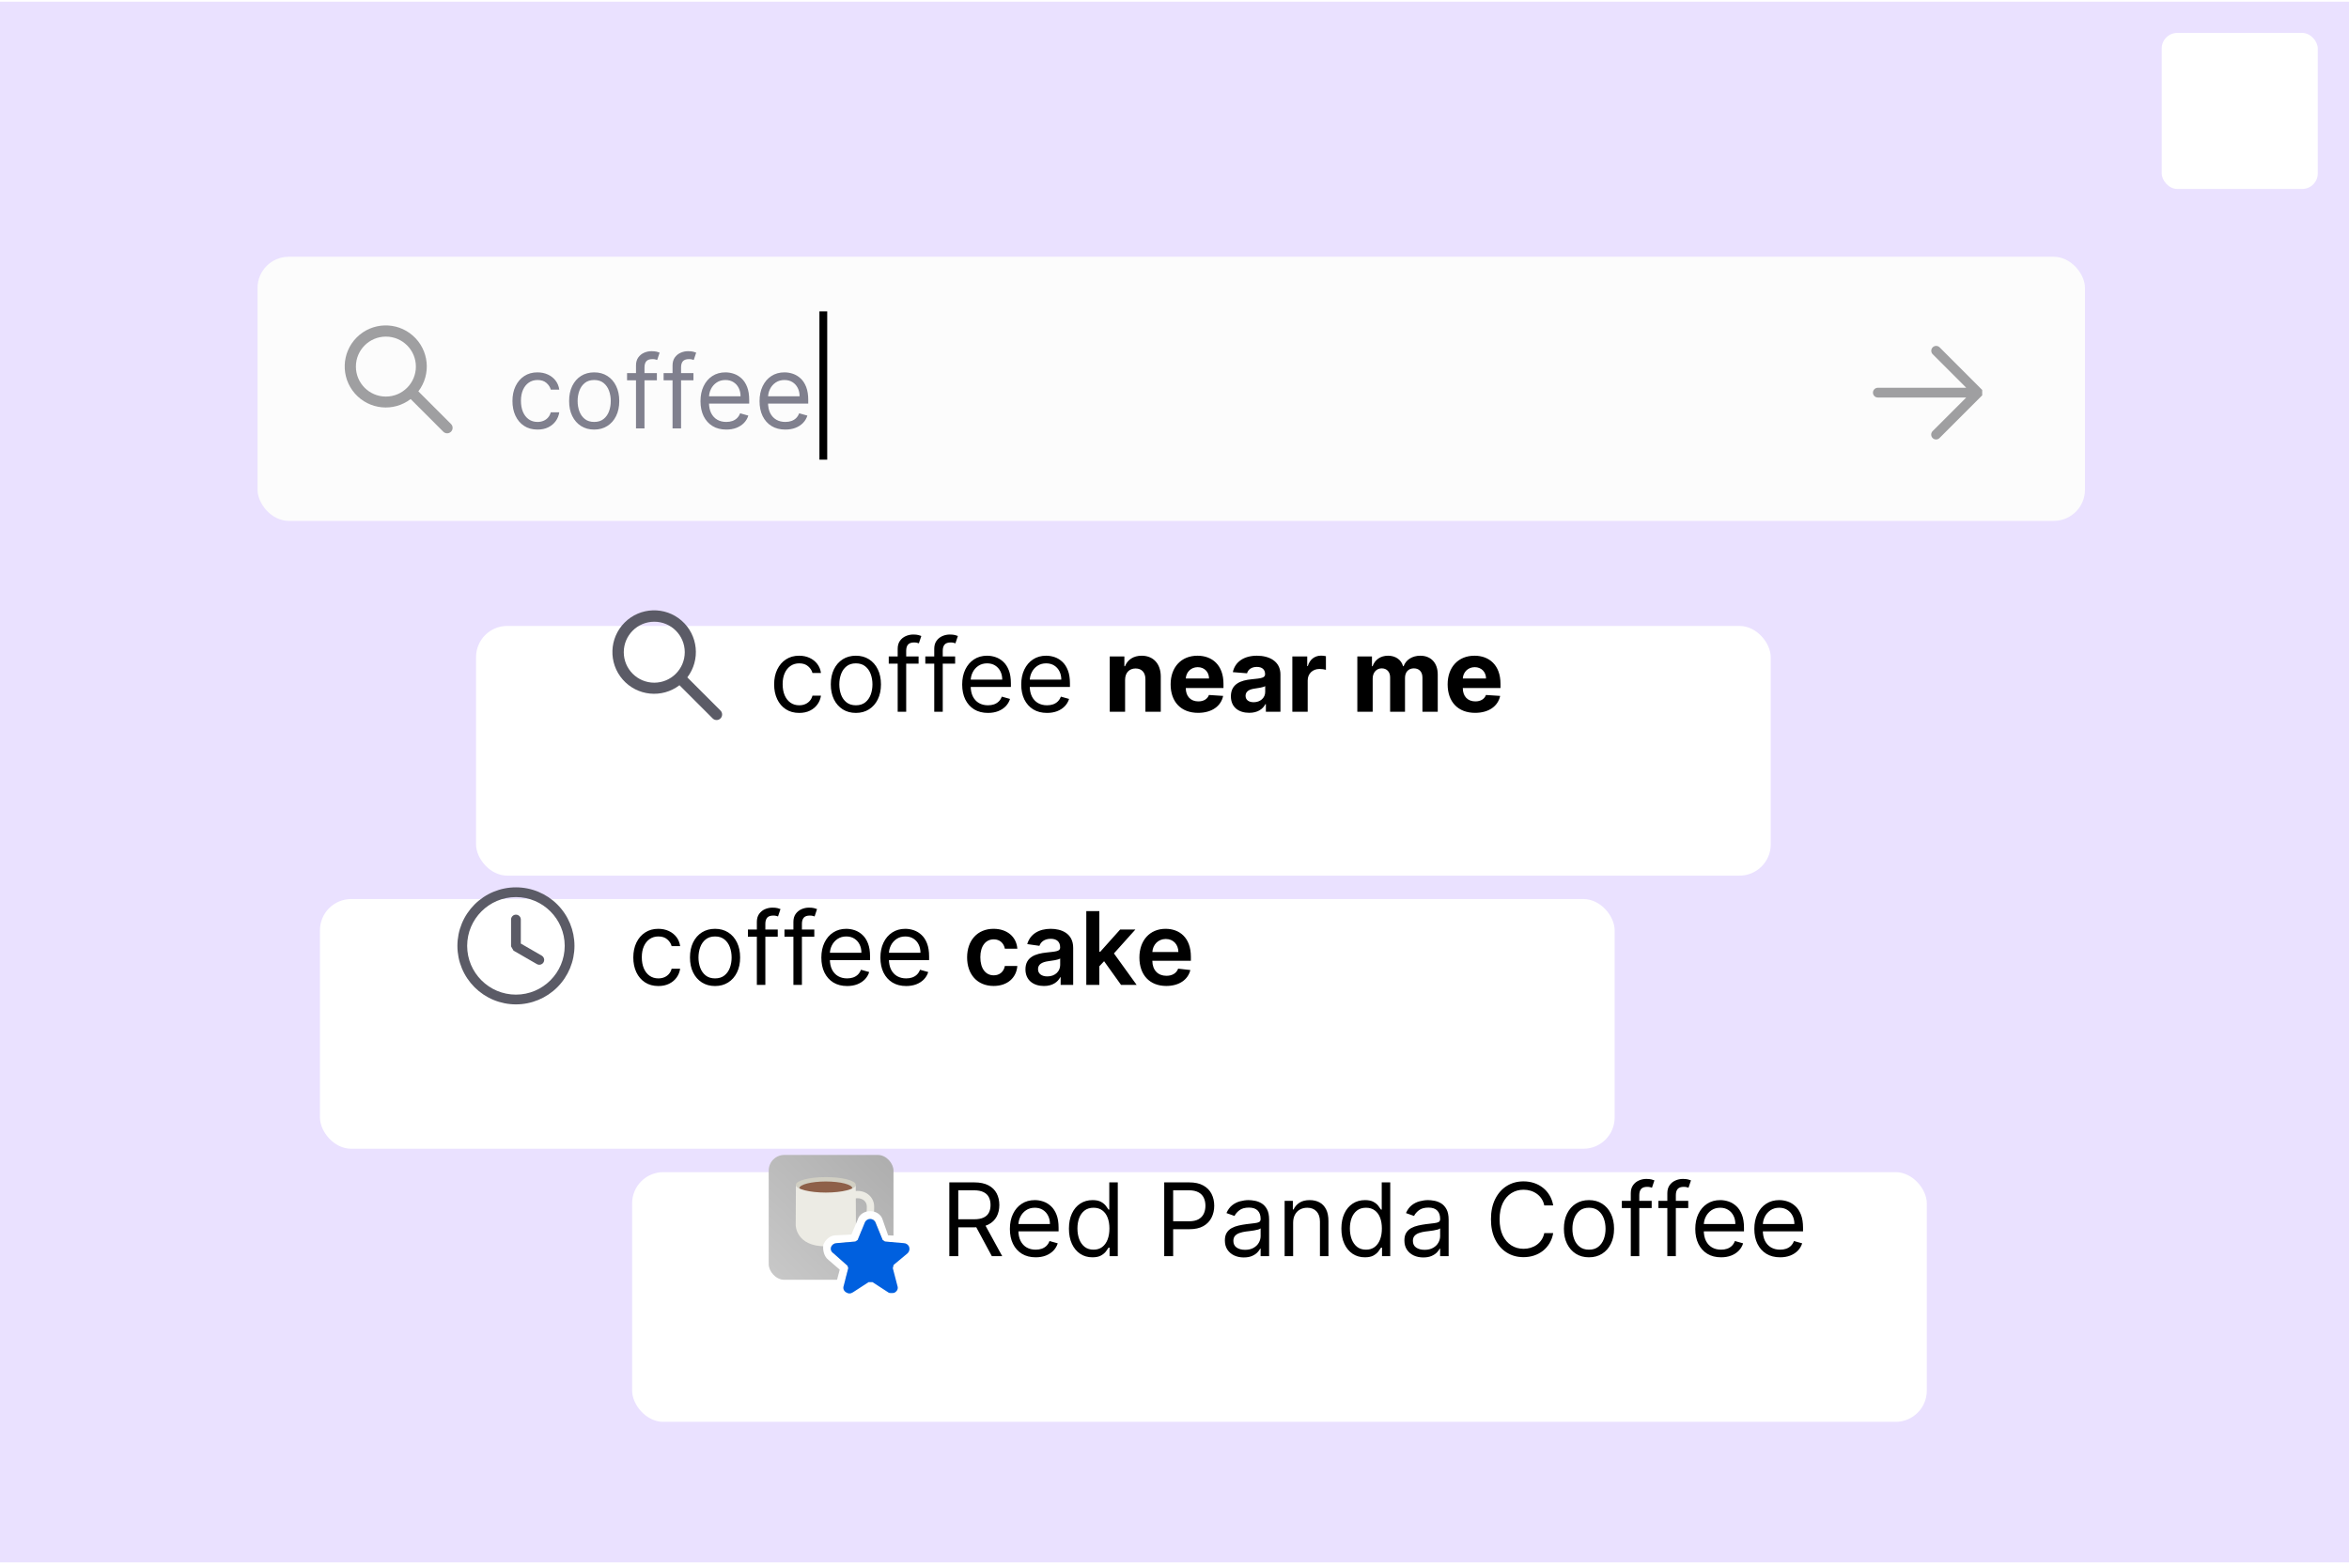 <svg width="301" height="201" viewBox="0 0 301 201" fill="none" xmlns="http://www.w3.org/2000/svg">
    <style>
        .light-bg {
            @media (prefers-color-scheme: dark) {
                fill: #42414D;
            }
        }
    
        .background {
            @media (prefers-color-scheme: dark) {
                fill: #726795;
            }
        }

        .mag {
            @media (prefers-color-scheme: dark) {
                fill: #FBFBFE;
            }
        }
    
        .dark-text {
            @media (prefers-color-scheme: dark) {
                fill: #FBFBFE;
            }
        }
    
        .dark-bg {
            @media (prefers-color-scheme: dark) {
                fill: #1C1B22;
            }
        }
    
        .light-text {
            @media (prefers-color-scheme: dark) {
                fill: #CFCFD8;
            }
        }

        .arrow {
            @media (prefers-color-scheme: dark) {
                fill: #CFCFD8;
                fill-opacity: 1;
            }
        }

        .dark-mag {
            @media (prefers-color-scheme: dark) {
                fill: #8F8F9D;
                fill-opacity: 1;
            }
        }
    
        .dark-line {
            @media (prefers-color-scheme: dark) {
                stroke: #FBFBFE;
            }
        }

        .star {
            @media (prefers-color-scheme: dark) {
                fill: #00DDFF;
            }
        }

        .star-outline {
            @media (prefers-color-scheme: dark) {
                fill: #42414D;
            }
        }
    
    </style>
    <g clip-path="url(#clip0_2470_8320)">
        <rect class="background" width="301" height="200" transform="translate(0 0.217)" fill="#EAE1FF" />
        <g filter="url(#filter0_d_2470_8320)">
            <g clip-path="url(#clip1_2470_8320)">
                <rect class="dark-bg" x="33" y="30.904" width="234.169" height="33.85" rx="4" fill="#FCFCFC" />
                <path class="dark-mag" fill-rule="evenodd" clip-rule="evenodd"
                    d="M53.609 48.154L57.801 52.346C58.066 52.62 58.062 53.056 57.792 53.326C57.523 53.595 57.087 53.599 56.813 53.334L52.621 49.142C50.421 50.823 47.294 50.509 45.471 48.426C43.648 46.342 43.752 43.201 45.71 41.244C47.668 39.286 50.809 39.181 52.892 41.004C54.976 42.828 55.29 45.954 53.609 48.154ZM45.605 44.981C45.605 47.103 47.326 48.823 49.448 48.823C51.569 48.821 53.288 47.102 53.291 44.981C53.291 42.858 51.57 41.138 49.448 41.138C47.326 41.138 45.605 42.858 45.605 44.981Z"
                    fill="#15141A" fill-opacity="0.4" />
                <path class="light-text"
                    d="M68.878 53.052C68.213 53.052 67.641 52.895 67.16 52.581C66.68 52.267 66.311 51.835 66.053 51.284C65.794 50.733 65.665 50.103 65.665 49.395C65.665 48.675 65.797 48.04 66.062 47.489C66.329 46.935 66.702 46.502 67.179 46.192C67.659 45.878 68.219 45.721 68.859 45.721C69.358 45.721 69.807 45.813 70.207 45.998C70.608 46.182 70.935 46.441 71.191 46.773C71.446 47.106 71.605 47.493 71.666 47.937H70.577C70.494 47.614 70.309 47.327 70.023 47.078C69.74 46.826 69.358 46.7 68.878 46.7C68.453 46.7 68.081 46.81 67.761 47.032C67.444 47.25 67.196 47.56 67.017 47.96C66.842 48.357 66.754 48.823 66.754 49.359C66.754 49.906 66.84 50.383 67.013 50.79C67.188 51.196 67.434 51.511 67.751 51.736C68.072 51.961 68.447 52.073 68.878 52.073C69.161 52.073 69.418 52.024 69.649 51.925C69.88 51.827 70.075 51.685 70.235 51.501C70.395 51.316 70.509 51.094 70.577 50.836H71.666C71.605 51.254 71.452 51.631 71.209 51.967C70.969 52.299 70.651 52.564 70.254 52.761C69.86 52.955 69.401 53.052 68.878 53.052ZM76.14 53.052C75.499 53.052 74.938 52.899 74.454 52.595C73.974 52.29 73.599 51.864 73.328 51.316C73.06 50.768 72.927 50.128 72.927 49.395C72.927 48.657 73.06 48.012 73.328 47.461C73.599 46.91 73.974 46.483 74.454 46.178C74.938 45.873 75.499 45.721 76.14 45.721C76.78 45.721 77.34 45.873 77.82 46.178C78.303 46.483 78.679 46.91 78.946 47.461C79.217 48.012 79.353 48.657 79.353 49.395C79.353 50.128 79.217 50.768 78.946 51.316C78.679 51.864 78.303 52.29 77.82 52.595C77.34 52.899 76.78 53.052 76.14 53.052ZM76.14 52.073C76.626 52.073 77.026 51.948 77.34 51.699C77.654 51.45 77.886 51.122 78.037 50.716C78.188 50.31 78.263 49.87 78.263 49.395C78.263 48.922 78.188 48.48 78.037 48.071C77.886 47.661 77.654 47.33 77.34 47.078C77.026 46.826 76.626 46.7 76.14 46.7C75.653 46.7 75.253 46.826 74.939 47.078C74.625 47.33 74.393 47.661 74.242 48.071C74.091 48.48 74.016 48.922 74.016 49.395C74.016 49.87 74.091 50.31 74.242 50.716C74.393 51.122 74.625 51.45 74.939 51.699C75.253 51.948 75.653 52.073 76.14 52.073ZM84.173 45.813V46.736H80.351V45.813H84.173ZM81.496 52.904V44.834C81.496 44.428 81.591 44.09 81.782 43.819C81.973 43.548 82.221 43.345 82.525 43.209C82.83 43.074 83.152 43.006 83.49 43.006C83.758 43.006 83.976 43.028 84.146 43.071C84.315 43.114 84.441 43.154 84.524 43.191L84.21 44.133C84.155 44.114 84.078 44.091 83.98 44.063C83.884 44.036 83.758 44.022 83.601 44.022C83.241 44.022 82.981 44.113 82.821 44.294C82.664 44.476 82.585 44.742 82.585 45.093V52.904H81.496ZM88.858 45.813V46.736H85.035V45.813H88.858ZM86.18 52.904V44.834C86.18 44.428 86.276 44.09 86.467 43.819C86.657 43.548 86.905 43.345 87.21 43.209C87.515 43.074 87.836 43.006 88.175 43.006C88.442 43.006 88.661 43.028 88.83 43.071C88.999 43.114 89.126 43.154 89.209 43.191L88.895 44.133C88.84 44.114 88.763 44.091 88.664 44.063C88.569 44.036 88.442 44.022 88.285 44.022C87.925 44.022 87.665 44.113 87.505 44.294C87.348 44.476 87.27 44.742 87.27 45.093V52.904H86.18ZM93.066 53.052C92.383 53.052 91.793 52.901 91.298 52.599C90.805 52.295 90.425 51.87 90.157 51.325C89.893 50.777 89.76 50.14 89.76 49.414C89.76 48.688 89.893 48.047 90.157 47.493C90.425 46.937 90.798 46.502 91.275 46.192C91.755 45.878 92.315 45.721 92.955 45.721C93.324 45.721 93.689 45.782 94.049 45.906C94.409 46.029 94.737 46.229 95.032 46.506C95.328 46.779 95.563 47.143 95.739 47.595C95.914 48.047 96.002 48.605 96.002 49.266V49.728H90.536V48.786H94.894C94.894 48.386 94.814 48.029 94.654 47.715C94.497 47.401 94.272 47.154 93.98 46.972C93.691 46.79 93.349 46.7 92.955 46.7C92.521 46.7 92.146 46.807 91.829 47.023C91.515 47.235 91.273 47.512 91.104 47.854C90.935 48.195 90.85 48.562 90.85 48.952V49.58C90.85 50.116 90.942 50.57 91.127 50.942C91.315 51.311 91.575 51.593 91.907 51.787C92.24 51.978 92.626 52.073 93.066 52.073C93.352 52.073 93.611 52.033 93.841 51.953C94.075 51.87 94.277 51.747 94.446 51.584C94.615 51.417 94.746 51.211 94.839 50.965L95.891 51.261C95.78 51.618 95.594 51.931 95.333 52.202C95.071 52.47 94.748 52.679 94.363 52.83C93.978 52.978 93.546 53.052 93.066 53.052ZM100.632 53.052C99.949 53.052 99.36 52.901 98.864 52.599C98.372 52.295 97.992 51.87 97.724 51.325C97.459 50.777 97.327 50.14 97.327 49.414C97.327 48.688 97.459 48.047 97.724 47.493C97.992 46.937 98.364 46.502 98.841 46.192C99.321 45.878 99.881 45.721 100.521 45.721C100.891 45.721 101.256 45.782 101.616 45.906C101.976 46.029 102.303 46.229 102.599 46.506C102.894 46.779 103.13 47.143 103.305 47.595C103.481 48.047 103.568 48.605 103.568 49.266V49.728H98.103V48.786H102.46C102.46 48.386 102.38 48.029 102.22 47.715C102.063 47.401 101.839 47.154 101.546 46.972C101.257 46.79 100.915 46.7 100.521 46.7C100.088 46.7 99.712 46.807 99.395 47.023C99.081 47.235 98.84 47.512 98.67 47.854C98.501 48.195 98.416 48.562 98.416 48.952V49.58C98.416 50.116 98.509 50.57 98.693 50.942C98.881 51.311 99.141 51.593 99.474 51.787C99.806 51.978 100.192 52.073 100.632 52.073C100.919 52.073 101.177 52.033 101.408 51.953C101.642 51.87 101.843 51.747 102.013 51.584C102.182 51.417 102.313 51.211 102.405 50.965L103.458 51.261C103.347 51.618 103.161 51.931 102.899 52.202C102.637 52.47 102.314 52.679 101.93 52.83C101.545 52.978 101.112 53.052 100.632 53.052Z"
                    fill="#80808E" />
                <line class="dark-line" x1="105.5" y1="37.904" x2="105.5" y2="56.904" stroke="black" />
                <path
                    class="arrow"
                    d="M240.625 47.694H251.952L247.644 43.386C247.532 43.267 247.47 43.11 247.472 42.947C247.474 42.783 247.54 42.627 247.655 42.512C247.771 42.397 247.927 42.331 248.09 42.329C248.253 42.327 248.411 42.388 248.529 42.501L254 47.975V48.664L248.528 54.137C248.47 54.195 248.401 54.241 248.325 54.273C248.25 54.304 248.168 54.321 248.086 54.321C248.004 54.321 247.922 54.304 247.847 54.273C247.771 54.241 247.702 54.195 247.644 54.137C247.527 54.019 247.462 53.86 247.462 53.694C247.462 53.528 247.527 53.369 247.644 53.252L251.952 48.944H240.625C240.459 48.944 240.3 48.878 240.183 48.761C240.066 48.643 240 48.484 240 48.319C240 48.153 240.066 47.994 240.183 47.877C240.3 47.76 240.459 47.694 240.625 47.694Z"
                    fill="#15141A" fill-opacity="0.4" />
            </g>
        </g>
        <g filter="url(#filter1_d_2470_8320)">
            <rect class="light-bg" x="61" y="70.217" width="165.9" height="32" rx="4" fill="white" />
        </g>
        <path class="mag" fill-rule="evenodd" clip-rule="evenodd"
            d="M88.072 86.81L92.334 91.073C92.603 91.351 92.599 91.794 92.325 92.069C92.051 92.343 91.608 92.346 91.329 92.077L87.067 87.815C84.829 89.523 81.65 89.205 79.796 87.086C77.942 84.967 78.049 81.774 80.04 79.783C82.03 77.792 85.224 77.686 87.343 79.54C89.462 81.394 89.78 84.573 88.072 86.81ZM79.93 83.583C79.93 85.741 81.68 87.49 83.838 87.49C85.995 87.488 87.743 85.74 87.745 83.583C87.745 81.425 85.996 79.676 83.838 79.676C81.68 79.676 79.93 81.425 79.93 83.583Z"
            fill="#5B5B66" />
        <path class="dark-text"
            d="M102.411 91.364C101.746 91.364 101.174 91.207 100.694 90.893C100.214 90.579 99.844 90.147 99.586 89.596C99.327 89.045 99.198 88.416 99.198 87.708C99.198 86.988 99.33 86.352 99.595 85.801C99.863 85.247 100.235 84.815 100.712 84.504C101.192 84.19 101.752 84.033 102.393 84.033C102.891 84.033 103.341 84.126 103.741 84.31C104.141 84.495 104.469 84.754 104.724 85.086C104.979 85.418 105.138 85.806 105.199 86.249H104.11C104.027 85.926 103.842 85.64 103.556 85.391C103.273 85.138 102.891 85.012 102.411 85.012C101.986 85.012 101.614 85.123 101.294 85.344C100.977 85.563 100.729 85.872 100.551 86.272C100.375 86.669 100.288 87.136 100.288 87.671C100.288 88.219 100.374 88.696 100.546 89.102C100.721 89.508 100.968 89.824 101.285 90.049C101.605 90.273 101.98 90.386 102.411 90.386C102.694 90.386 102.951 90.336 103.182 90.238C103.413 90.139 103.608 89.998 103.768 89.813C103.928 89.629 104.042 89.407 104.11 89.148H105.199C105.138 89.567 104.986 89.944 104.742 90.279C104.502 90.612 104.184 90.876 103.787 91.073C103.393 91.267 102.934 91.364 102.411 91.364ZM109.673 91.364C109.033 91.364 108.471 91.212 107.988 90.907C107.508 90.603 107.132 90.176 106.861 89.629C106.594 89.081 106.46 88.441 106.46 87.708C106.46 86.969 106.594 86.325 106.861 85.774C107.132 85.223 107.508 84.795 107.988 84.49C108.471 84.186 109.033 84.033 109.673 84.033C110.313 84.033 110.873 84.186 111.353 84.49C111.836 84.795 112.212 85.223 112.48 85.774C112.75 86.325 112.886 86.969 112.886 87.708C112.886 88.441 112.75 89.081 112.48 89.629C112.212 90.176 111.836 90.603 111.353 90.907C110.873 91.212 110.313 91.364 109.673 91.364ZM109.673 90.386C110.159 90.386 110.559 90.261 110.873 90.012C111.187 89.762 111.419 89.435 111.57 89.028C111.721 88.622 111.796 88.182 111.796 87.708C111.796 87.234 111.721 86.792 111.57 86.383C111.419 85.974 111.187 85.643 110.873 85.391C110.559 85.138 110.159 85.012 109.673 85.012C109.187 85.012 108.786 85.138 108.473 85.391C108.159 85.643 107.926 85.974 107.775 86.383C107.625 86.792 107.549 87.234 107.549 87.708C107.549 88.182 107.625 88.622 107.775 89.028C107.926 89.435 108.159 89.762 108.473 90.012C108.786 90.261 109.187 90.386 109.673 90.386ZM117.707 84.126V85.049H113.884V84.126H117.707ZM115.029 91.217V83.147C115.029 82.741 115.124 82.402 115.315 82.131C115.506 81.861 115.754 81.657 116.059 81.522C116.363 81.386 116.685 81.319 117.023 81.319C117.291 81.319 117.51 81.34 117.679 81.383C117.848 81.427 117.974 81.467 118.058 81.504L117.744 82.445C117.688 82.427 117.611 82.404 117.513 82.376C117.417 82.348 117.291 82.334 117.134 82.334C116.774 82.334 116.514 82.425 116.354 82.607C116.197 82.788 116.119 83.055 116.119 83.406V91.217H115.029ZM122.391 84.126V85.049H118.569V84.126H122.391ZM119.714 91.217V83.147C119.714 82.741 119.809 82.402 120 82.131C120.191 81.861 120.438 81.657 120.743 81.522C121.048 81.386 121.369 81.319 121.708 81.319C121.976 81.319 122.194 81.34 122.364 81.383C122.533 81.427 122.659 81.467 122.742 81.504L122.428 82.445C122.373 82.427 122.296 82.404 122.197 82.376C122.102 82.348 121.976 82.334 121.819 82.334C121.459 82.334 121.199 82.425 121.039 82.607C120.882 82.788 120.803 83.055 120.803 83.406V91.217H119.714ZM126.599 91.364C125.916 91.364 125.327 91.213 124.831 90.912C124.339 90.607 123.959 90.183 123.691 89.638C123.426 89.09 123.294 88.453 123.294 87.727C123.294 87 123.426 86.36 123.691 85.806C123.959 85.249 124.331 84.815 124.808 84.504C125.288 84.19 125.848 84.033 126.488 84.033C126.858 84.033 127.222 84.095 127.582 84.218C127.943 84.341 128.27 84.541 128.566 84.818C128.861 85.092 129.097 85.455 129.272 85.908C129.448 86.36 129.535 86.917 129.535 87.579V88.04H124.069V87.099H128.427C128.427 86.699 128.347 86.342 128.187 86.028C128.03 85.714 127.806 85.466 127.513 85.284C127.224 85.103 126.882 85.012 126.488 85.012C126.054 85.012 125.679 85.12 125.362 85.335C125.048 85.547 124.806 85.825 124.637 86.166C124.468 86.508 124.383 86.874 124.383 87.265V87.893C124.383 88.428 124.476 88.882 124.66 89.254C124.848 89.624 125.108 89.906 125.44 90.099C125.773 90.29 126.159 90.386 126.599 90.386C126.885 90.386 127.144 90.346 127.375 90.266C127.609 90.183 127.81 90.059 127.979 89.896C128.149 89.73 128.28 89.524 128.372 89.278L129.424 89.573C129.314 89.93 129.127 90.244 128.866 90.515C128.604 90.783 128.281 90.992 127.896 91.143C127.512 91.29 127.079 91.364 126.599 91.364ZM134.166 91.364C133.482 91.364 132.893 91.213 132.397 90.912C131.905 90.607 131.525 90.183 131.257 89.638C130.992 89.09 130.86 88.453 130.86 87.727C130.86 87 130.992 86.36 131.257 85.806C131.525 85.249 131.897 84.815 132.374 84.504C132.854 84.19 133.415 84.033 134.055 84.033C134.424 84.033 134.789 84.095 135.149 84.218C135.509 84.341 135.837 84.541 136.132 84.818C136.428 85.092 136.663 85.455 136.838 85.908C137.014 86.36 137.102 86.917 137.102 87.579V88.04H131.636V87.099H135.994C135.994 86.699 135.914 86.342 135.754 86.028C135.597 85.714 135.372 85.466 135.08 85.284C134.79 85.103 134.449 85.012 134.055 85.012C133.621 85.012 133.245 85.12 132.928 85.335C132.614 85.547 132.373 85.825 132.204 86.166C132.034 86.508 131.95 86.874 131.95 87.265V87.893C131.95 88.428 132.042 88.882 132.227 89.254C132.414 89.624 132.674 89.906 133.007 90.099C133.339 90.29 133.725 90.386 134.166 90.386C134.452 90.386 134.71 90.346 134.941 90.266C135.175 90.183 135.377 90.059 135.546 89.896C135.715 89.73 135.846 89.524 135.938 89.278L136.991 89.573C136.88 89.93 136.694 90.244 136.432 90.515C136.171 90.783 135.847 90.992 135.463 91.143C135.078 91.29 134.646 91.364 134.166 91.364ZM144.169 87.117V91.217H142.203V84.126H144.077V85.377H144.16C144.479 84.55 145.24 84.033 146.293 84.033C147.77 84.033 148.74 85.049 148.74 86.702V91.217H146.773V87.052C146.778 86.185 146.302 85.668 145.513 85.668C144.719 85.668 144.174 86.203 144.169 87.117ZM153.521 91.355C151.338 91.355 150.004 89.952 150.004 87.703C150.004 85.515 151.356 84.033 153.443 84.033C155.317 84.033 156.776 85.224 156.776 87.634V88.174H151.947V88.179C151.947 89.236 152.57 89.887 153.554 89.887C154.209 89.887 154.717 89.605 154.915 89.065L156.734 89.185C156.457 90.501 155.276 91.355 153.521 91.355ZM151.947 86.956H154.925C154.92 86.111 154.329 85.501 153.475 85.501C152.603 85.501 151.989 86.148 151.947 86.956ZM160.081 91.35C158.729 91.35 157.727 90.639 157.727 89.236C157.727 87.653 158.987 87.182 160.391 87.052C161.623 86.933 162.108 86.872 162.108 86.415V86.388C162.108 85.806 161.725 85.469 161.055 85.469C160.349 85.469 159.929 85.815 159.795 86.286L157.976 86.138C158.249 84.846 159.366 84.033 161.065 84.033C162.643 84.033 164.075 84.744 164.075 86.434V91.217H162.209V90.233H162.154C161.808 90.893 161.129 91.35 160.081 91.35ZM160.645 89.993C161.508 89.993 162.122 89.425 162.122 88.682V87.93C161.886 88.087 161.185 88.188 160.755 88.248C160.063 88.345 159.606 88.618 159.606 89.171C159.606 89.712 160.04 89.993 160.645 89.993ZM165.6 91.217V84.126H167.507V85.363H167.581C167.839 84.486 168.49 84.024 169.284 84.024C169.483 84.024 169.727 84.052 169.903 84.093V85.838C169.718 85.778 169.344 85.732 169.072 85.732C168.204 85.732 167.567 86.332 167.567 87.205V91.217H165.6ZM173.928 91.217V84.126H175.803V85.377H175.886C176.181 84.541 176.906 84.033 177.862 84.033C178.836 84.033 179.561 84.555 179.787 85.377H179.861C180.151 84.564 180.959 84.033 181.998 84.033C183.318 84.033 184.232 84.91 184.232 86.448V91.217H182.27V86.835C182.27 86.046 181.8 85.654 181.172 85.654C180.456 85.654 180.036 86.152 180.036 86.886V91.217H178.129V86.794C178.129 86.097 177.695 85.654 177.049 85.654C176.394 85.654 175.895 86.175 175.895 86.96V91.217H173.928ZM189.017 91.355C186.834 91.355 185.5 89.952 185.5 87.703C185.5 85.515 186.852 84.033 188.939 84.033C190.813 84.033 192.272 85.224 192.272 87.634V88.174H187.443V88.179C187.443 89.236 188.066 89.887 189.05 89.887C189.705 89.887 190.213 89.605 190.412 89.065L192.23 89.185C191.953 90.501 190.772 91.355 189.017 91.355ZM187.443 86.956H190.421C190.416 86.111 189.825 85.501 188.971 85.501C188.099 85.501 187.485 86.148 187.443 86.956Z"
            fill="black" />
        <g filter="url(#filter2_d_2470_8320)">
            <rect class="light-bg" x="41" y="105.217" width="165.9" height="32" rx="4" fill="white" />
        </g>
        <path class="mag" fill-rule="evenodd" clip-rule="evenodd"
            d="M72.362 121.217C72.362 117.771 69.558 114.967 66.112 114.967C62.666 114.967 59.862 117.771 59.862 121.217C59.862 124.663 62.666 127.467 66.112 127.467C69.558 127.467 72.362 124.663 72.362 121.217ZM63.242 114.287C64.151 113.911 65.127 113.717 66.112 113.717C68.101 113.717 70.008 114.507 71.415 115.913C72.822 117.32 73.612 119.227 73.612 121.217C73.612 123.206 72.822 125.113 71.415 126.52C70.008 127.926 68.101 128.717 66.112 128.717C65.127 128.717 64.151 128.523 63.242 128.146C62.332 127.769 61.505 127.216 60.808 126.52C60.112 125.823 59.559 124.997 59.182 124.087C58.806 123.177 58.612 122.201 58.612 121.217C58.612 120.232 58.806 119.256 59.182 118.346C59.559 117.436 60.112 116.61 60.808 115.913C61.505 115.217 62.332 114.664 63.242 114.287ZM68.799 123.557C68.894 123.611 69.001 123.64 69.111 123.641C69.248 123.64 69.381 123.594 69.49 123.511C69.599 123.427 69.677 123.31 69.712 123.177C69.748 123.045 69.739 122.904 69.687 122.777C69.635 122.65 69.543 122.544 69.425 122.475L66.737 120.923V117.842C66.737 117.676 66.671 117.517 66.554 117.4C66.436 117.282 66.277 117.217 66.112 117.217C65.946 117.217 65.787 117.282 65.67 117.4C65.552 117.517 65.487 117.676 65.487 117.842V121.283L65.799 121.825L68.799 123.557Z"
            fill="#5B5B66" />
        <path class="dark-text"
            d="M84.365 126.364C83.7 126.364 83.127 126.207 82.647 125.893C82.167 125.579 81.798 125.147 81.539 124.596C81.281 124.045 81.151 123.416 81.151 122.708C81.151 121.988 81.284 121.352 81.548 120.801C81.816 120.247 82.189 119.815 82.666 119.504C83.146 119.19 83.706 119.033 84.346 119.033C84.845 119.033 85.294 119.126 85.694 119.31C86.094 119.495 86.422 119.753 86.677 120.086C86.933 120.418 87.091 120.806 87.153 121.249H86.063C85.98 120.926 85.796 120.64 85.509 120.391C85.226 120.138 84.845 120.012 84.365 120.012C83.94 120.012 83.567 120.123 83.247 120.344C82.93 120.563 82.683 120.872 82.504 121.272C82.329 121.669 82.241 122.136 82.241 122.671C82.241 123.219 82.327 123.696 82.499 124.102C82.675 124.508 82.921 124.824 83.238 125.049C83.558 125.273 83.934 125.386 84.365 125.386C84.648 125.386 84.905 125.336 85.135 125.238C85.366 125.139 85.562 124.998 85.722 124.813C85.882 124.628 85.996 124.407 86.063 124.148H87.153C87.091 124.567 86.939 124.944 86.696 125.279C86.456 125.612 86.137 125.876 85.74 126.073C85.346 126.267 84.888 126.364 84.365 126.364ZM91.626 126.364C90.986 126.364 90.424 126.212 89.941 125.907C89.461 125.603 89.086 125.176 88.815 124.628C88.547 124.081 88.413 123.441 88.413 122.708C88.413 121.969 88.547 121.325 88.815 120.774C89.086 120.223 89.461 119.795 89.941 119.49C90.424 119.186 90.986 119.033 91.626 119.033C92.266 119.033 92.826 119.186 93.307 119.49C93.79 119.795 94.165 120.223 94.433 120.774C94.704 121.325 94.839 121.969 94.839 122.708C94.839 123.441 94.704 124.081 94.433 124.628C94.165 125.176 93.79 125.603 93.307 125.907C92.826 126.212 92.266 126.364 91.626 126.364ZM91.626 125.386C92.112 125.386 92.513 125.261 92.826 125.012C93.14 124.762 93.373 124.435 93.524 124.028C93.674 123.622 93.75 123.182 93.75 122.708C93.75 122.234 93.674 121.792 93.524 121.383C93.373 120.974 93.14 120.643 92.826 120.391C92.513 120.138 92.112 120.012 91.626 120.012C91.14 120.012 90.74 120.138 90.426 120.391C90.112 120.643 89.88 120.974 89.729 121.383C89.578 121.792 89.503 122.234 89.503 122.708C89.503 123.182 89.578 123.622 89.729 124.028C89.88 124.435 90.112 124.762 90.426 125.012C90.74 125.261 91.14 125.386 91.626 125.386ZM99.66 119.126V120.049H95.838V119.126H99.66ZM96.983 126.217V118.147C96.983 117.741 97.078 117.402 97.269 117.131C97.46 116.86 97.707 116.657 98.012 116.522C98.317 116.387 98.638 116.319 98.977 116.319C99.245 116.319 99.463 116.34 99.632 116.383C99.802 116.427 99.928 116.467 100.011 116.503L99.697 117.445C99.642 117.427 99.565 117.404 99.466 117.376C99.371 117.348 99.245 117.334 99.088 117.334C98.728 117.334 98.467 117.425 98.307 117.607C98.15 117.788 98.072 118.055 98.072 118.405V126.217H96.983ZM104.345 119.126V120.049H100.522V119.126H104.345ZM101.667 126.217V118.147C101.667 117.741 101.762 117.402 101.953 117.131C102.144 116.86 102.392 116.657 102.697 116.522C103.001 116.387 103.323 116.319 103.661 116.319C103.929 116.319 104.148 116.34 104.317 116.383C104.486 116.427 104.612 116.467 104.695 116.503L104.382 117.445C104.326 117.427 104.249 117.404 104.151 117.376C104.055 117.348 103.929 117.334 103.772 117.334C103.412 117.334 103.152 117.425 102.992 117.607C102.835 117.788 102.757 118.055 102.757 118.405V126.217H101.667ZM108.553 126.364C107.869 126.364 107.28 126.213 106.784 125.912C106.292 125.607 105.912 125.182 105.644 124.638C105.379 124.09 105.247 123.453 105.247 122.726C105.247 122 105.379 121.36 105.644 120.806C105.912 120.249 106.284 119.815 106.761 119.504C107.241 119.19 107.802 119.033 108.442 119.033C108.811 119.033 109.176 119.095 109.536 119.218C109.896 119.341 110.224 119.541 110.519 119.818C110.815 120.092 111.05 120.455 111.225 120.908C111.401 121.36 111.489 121.917 111.489 122.579V123.04H106.023V122.099H110.381C110.381 121.699 110.301 121.342 110.141 121.028C109.984 120.714 109.759 120.466 109.467 120.284C109.177 120.103 108.836 120.012 108.442 120.012C108.008 120.012 107.632 120.12 107.315 120.335C107.001 120.548 106.76 120.825 106.591 121.166C106.421 121.508 106.337 121.874 106.337 122.265V122.893C106.337 123.428 106.429 123.882 106.614 124.255C106.801 124.624 107.061 124.905 107.394 125.099C107.726 125.29 108.112 125.386 108.553 125.386C108.839 125.386 109.097 125.346 109.328 125.266C109.562 125.182 109.764 125.059 109.933 124.896C110.102 124.73 110.233 124.524 110.325 124.278L111.378 124.573C111.267 124.93 111.081 125.244 110.819 125.515C110.558 125.783 110.234 125.992 109.85 126.143C109.465 126.29 109.033 126.364 108.553 126.364ZM116.119 126.364C115.436 126.364 114.846 126.213 114.351 125.912C113.858 125.607 113.478 125.182 113.211 124.638C112.946 124.09 112.814 123.453 112.814 122.726C112.814 122 112.946 121.36 113.211 120.806C113.478 120.249 113.851 119.815 114.328 119.504C114.808 119.19 115.368 119.033 116.008 119.033C116.377 119.033 116.742 119.095 117.102 119.218C117.462 119.341 117.79 119.541 118.086 119.818C118.381 120.092 118.616 120.455 118.792 120.908C118.967 121.36 119.055 121.917 119.055 122.579V123.04H113.589V122.099H117.947C117.947 121.699 117.867 121.342 117.707 121.028C117.55 120.714 117.325 120.466 117.033 120.284C116.744 120.103 116.402 120.012 116.008 120.012C115.574 120.012 115.199 120.12 114.882 120.335C114.568 120.548 114.326 120.825 114.157 121.166C113.988 121.508 113.903 121.874 113.903 122.265V122.893C113.903 123.428 113.995 123.882 114.18 124.255C114.368 124.624 114.628 124.905 114.96 125.099C115.293 125.29 115.679 125.386 116.119 125.386C116.405 125.386 116.664 125.346 116.894 125.266C117.128 125.182 117.33 125.059 117.499 124.896C117.669 124.73 117.799 124.524 117.892 124.278L118.944 124.573C118.833 124.93 118.647 125.244 118.386 125.515C118.124 125.783 117.801 125.992 117.416 126.143C117.031 126.29 116.599 126.364 116.119 126.364ZM127.323 126.355C125.204 126.355 123.925 124.845 123.925 122.699C123.925 120.534 125.236 119.033 127.314 119.033C129.045 119.033 130.245 120.044 130.361 121.582H128.763C128.634 120.898 128.14 120.381 127.337 120.381C126.307 120.381 125.62 121.24 125.62 122.671C125.62 124.121 126.294 124.993 127.337 124.993C128.071 124.993 128.62 124.555 128.763 123.793H130.361C130.241 125.298 129.105 126.355 127.323 126.355ZM133.773 126.36C132.421 126.36 131.401 125.621 131.401 124.227C131.401 122.63 132.716 122.219 134.092 122.071C135.343 121.937 135.846 121.914 135.846 121.434V121.406C135.846 120.709 135.422 120.312 134.646 120.312C133.829 120.312 133.358 120.728 133.192 121.212L131.631 120.991C132.001 119.698 133.146 119.033 134.637 119.033C135.989 119.033 137.517 119.597 137.517 121.471V126.217H135.911V125.242H135.856C135.551 125.838 134.886 126.36 133.773 126.36ZM134.207 125.132C135.214 125.132 135.851 124.462 135.851 123.673V122.837C135.634 123.013 134.757 123.124 134.318 123.184C133.57 123.29 133.012 123.557 133.012 124.199C133.012 124.813 133.51 125.132 134.207 125.132ZM139.198 126.217V116.762H140.869V121.974H140.984L143.533 119.126H145.485L142.739 122.186L145.647 126.217H143.648L141.478 123.184L140.869 123.834V126.217H139.198ZM149.446 126.355C147.309 126.355 146.003 124.938 146.003 122.713C146.003 120.524 147.327 119.033 149.359 119.033C151.104 119.033 152.599 120.127 152.599 122.616V123.128H147.66C147.674 124.342 148.389 125.053 149.469 125.053C150.19 125.053 150.744 124.739 150.97 124.139L152.53 124.315C152.235 125.547 151.099 126.355 149.446 126.355ZM147.664 122.002H150.998C150.988 121.037 150.342 120.335 149.382 120.335C148.385 120.335 147.715 121.097 147.664 122.002Z"
            fill="black" />
        <g filter="url(#filter3_d_2470_8320)">
            <rect class="light-bg" x="81" y="140.217" width="165.9" height="32" rx="4" fill="white" />
        </g>
        <rect x="98.502" y="148.013" width="15.989" height="16" rx="2" fill="url(#paint0_linear_2470_8320)" />
        <g clip-path="url(#clip2_2470_8320)">
            <path
                d="M105.821 150.851C103.703 150.851 101.987 151.295 101.987 151.842C101.987 151.846 101.988 151.85 101.988 151.854C102.012 152.396 103.719 152.834 105.821 152.834C107.924 152.834 109.63 152.396 109.654 151.854C109.655 151.85 109.656 151.846 109.656 151.842C109.656 151.295 107.939 150.851 105.821 150.851Z"
                fill="#D1CFC3" />
            <path
                d="M105.821 151.414C107.697 151.414 109.218 151.807 109.218 152.292C109.218 152.777 107.697 153.17 105.821 153.17C103.945 153.17 102.424 152.777 102.424 152.292C102.424 151.807 103.945 151.414 105.821 151.414Z"
                fill="#8E6049" />
            <path
                d="M109.879 152.62C109.805 152.62 109.732 152.624 109.658 152.631L109.655 151.872C109.655 151.866 109.654 151.86 109.654 151.854C109.629 152.396 107.923 152.834 105.82 152.834C103.718 152.834 102.011 152.396 101.987 151.854C101.987 151.86 101.986 151.866 101.986 151.872L101.963 157.007C101.963 157.007 101.957 159.724 105.78 159.724C108.153 159.724 109.082 158.676 109.445 157.88C109.456 157.881 109.467 157.881 109.478 157.881C110.839 157.881 111.445 157.16 111.714 156.556C112.012 155.884 112.012 155.129 112.012 154.629C112.012 153.484 111.095 152.62 109.879 152.62ZM110.856 156.174C110.72 156.479 110.451 156.876 109.678 156.934L109.663 153.579C109.734 153.566 109.806 153.559 109.879 153.559C110.216 153.559 110.522 153.667 110.742 153.864C110.959 154.059 111.073 154.323 111.073 154.629C111.073 155.049 111.073 155.685 110.856 156.174Z"
                fill="#ECEBE4" />
        </g>
        <path class="star-outline"
            d="M111.502 156.213C111.802 156.213 112.102 156.413 112.202 156.713L113.102 158.913L113.402 159.113L115.802 159.313C116.102 159.313 116.402 159.513 116.502 159.813C116.602 160.113 116.502 160.413 116.302 160.613L114.502 162.113L114.402 162.513L115.002 164.813C115.102 165.113 115.002 165.413 114.702 165.613C114.602 165.713 114.402 165.713 114.202 165.713C114.102 165.713 113.902 165.713 113.802 165.613L111.802 164.313H111.302L109.302 165.613C109.202 165.713 109.002 165.713 108.902 165.713C108.702 165.713 108.602 165.613 108.402 165.613C108.102 165.413 108.002 165.113 108.102 164.813L108.702 162.513L108.602 162.213L106.802 160.613C106.502 160.413 106.402 160.113 106.502 159.813C106.602 159.513 106.902 159.313 107.202 159.313L109.602 159.113L109.902 158.913L110.802 156.713C110.902 156.413 111.202 156.213 111.502 156.213ZM111.502 155.213C110.802 155.213 110.102 155.613 109.902 156.313L109.102 158.213L107.102 158.313C106.402 158.313 105.802 158.813 105.502 159.513C105.402 160.213 105.602 161.013 106.102 161.413L107.602 162.713L107.102 164.613C106.902 165.313 107.202 166.013 107.802 166.513C108.102 166.713 108.502 166.813 108.802 166.813C109.102 166.813 109.502 166.713 109.702 166.513L111.502 165.513L113.202 166.613C113.502 166.813 113.802 166.913 114.102 166.913C114.502 166.913 114.802 166.813 115.102 166.613C115.702 166.213 116.002 165.413 115.802 164.713L115.302 162.813L116.802 161.513C117.402 161.013 117.602 160.313 117.402 159.613C117.202 158.913 116.602 158.413 115.802 158.413L113.802 158.313L113.102 156.313C112.902 155.613 112.202 155.213 111.502 155.213Z"
            fill="white" />
        <path class="star"
            d="M108.602 162.213L106.802 160.613C106.502 160.413 106.402 160.113 106.502 159.813C106.602 159.513 106.902 159.313 107.202 159.313L109.602 159.113L109.902 158.913L110.802 156.713C110.902 156.413 111.202 156.213 111.502 156.213C111.802 156.213 112.102 156.413 112.202 156.713L113.102 158.913L113.402 159.113L115.802 159.313C116.102 159.313 116.402 159.513 116.502 159.813C116.602 160.113 116.502 160.413 116.302 160.613L114.502 162.113L114.402 162.513L115.002 164.813C115.102 165.113 115.002 165.413 114.702 165.613C114.602 165.713 114.402 165.713 114.202 165.713C114.102 165.713 113.902 165.713 113.802 165.613L111.802 164.313H111.302L109.302 165.613C109.002 165.813 108.702 165.813 108.402 165.613C108.102 165.413 108.002 165.113 108.102 164.813L108.702 162.513L108.602 162.213Z"
            fill="#0060DF" />
        <path class="dark-text"
            d="M121.647 160.983V151.529H124.841C125.58 151.529 126.186 151.655 126.66 151.907C127.134 152.156 127.485 152.5 127.713 152.937C127.941 153.374 128.055 153.871 128.055 154.428C128.055 154.985 127.941 155.479 127.713 155.91C127.485 156.341 127.136 156.679 126.665 156.925C126.194 157.168 125.592 157.29 124.86 157.29H122.275V156.256H124.823C125.328 156.256 125.734 156.182 126.042 156.034C126.353 155.887 126.577 155.677 126.716 155.406C126.857 155.133 126.928 154.806 126.928 154.428C126.928 154.049 126.857 153.718 126.716 153.435C126.574 153.152 126.348 152.934 126.037 152.78C125.726 152.623 125.315 152.544 124.805 152.544H122.792V160.983H121.647ZM126.097 156.736L128.424 160.983H127.094L124.805 156.736H126.097ZM132.711 161.131C132.028 161.131 131.439 160.98 130.943 160.678C130.451 160.374 130.071 159.949 129.803 159.404C129.538 158.856 129.406 158.219 129.406 157.493C129.406 156.767 129.538 156.127 129.803 155.573C130.071 155.016 130.443 154.582 130.92 154.271C131.4 153.957 131.96 153.8 132.601 153.8C132.97 153.8 133.335 153.861 133.695 153.985C134.055 154.108 134.383 154.308 134.678 154.585C134.973 154.859 135.209 155.222 135.384 155.674C135.56 156.127 135.647 156.684 135.647 157.345V157.807H130.182V156.865H134.54C134.54 156.465 134.459 156.108 134.299 155.794C134.142 155.48 133.918 155.233 133.625 155.051C133.336 154.869 132.995 154.779 132.601 154.779C132.167 154.779 131.791 154.886 131.474 155.102C131.16 155.314 130.919 155.591 130.749 155.933C130.58 156.274 130.495 156.641 130.495 157.031V157.659C130.495 158.195 130.588 158.649 130.772 159.021C130.96 159.39 131.22 159.672 131.553 159.866C131.885 160.057 132.271 160.152 132.711 160.152C132.998 160.152 133.256 160.112 133.487 160.032C133.721 159.949 133.922 159.826 134.092 159.663C134.261 159.497 134.392 159.29 134.484 159.044L135.537 159.34C135.426 159.697 135.24 160.011 134.978 160.281C134.716 160.549 134.393 160.758 134.009 160.909C133.624 161.057 133.191 161.131 132.711 161.131ZM139.982 161.131C139.391 161.131 138.87 160.982 138.417 160.683C137.965 160.381 137.611 159.957 137.356 159.409C137.1 158.858 136.972 158.207 136.972 157.456C136.972 156.711 137.1 156.065 137.356 155.517C137.611 154.969 137.966 154.546 138.422 154.248C138.877 153.949 139.404 153.8 140.001 153.8C140.462 153.8 140.827 153.877 141.095 154.031C141.366 154.182 141.572 154.354 141.714 154.548C141.858 154.739 141.97 154.896 142.051 155.019H142.143V151.529H143.232V160.983H142.18V159.894H142.051C141.97 160.023 141.857 160.186 141.709 160.383C141.561 160.577 141.35 160.751 141.076 160.905C140.803 161.055 140.438 161.131 139.982 161.131ZM140.13 160.152C140.567 160.152 140.936 160.038 141.238 159.811C141.54 159.58 141.769 159.261 141.926 158.855C142.083 158.446 142.161 157.973 142.161 157.438C142.161 156.908 142.084 156.445 141.93 156.048C141.777 155.648 141.549 155.337 141.247 155.116C140.946 154.891 140.573 154.779 140.13 154.779C139.668 154.779 139.284 154.897 138.976 155.134C138.671 155.368 138.442 155.687 138.288 156.09C138.137 156.49 138.062 156.939 138.062 157.438C138.062 157.942 138.139 158.401 138.293 158.813C138.45 159.223 138.68 159.549 138.985 159.792C139.293 160.032 139.675 160.152 140.13 160.152ZM149.183 160.983V151.529H152.378C153.119 151.529 153.726 151.662 154.196 151.93C154.67 152.195 155.021 152.553 155.249 153.006C155.477 153.458 155.591 153.963 155.591 154.52C155.591 155.077 155.477 155.583 155.249 156.039C155.024 156.494 154.677 156.858 154.206 157.128C153.735 157.396 153.132 157.53 152.396 157.53H150.106V156.514H152.359C152.867 156.514 153.275 156.427 153.582 156.251C153.89 156.076 154.113 155.839 154.252 155.54C154.393 155.239 154.464 154.899 154.464 154.52C154.464 154.142 154.393 153.803 154.252 153.504C154.113 153.206 153.889 152.972 153.578 152.803C153.267 152.63 152.855 152.544 152.341 152.544H150.328V160.983H149.183ZM159.374 161.149C158.925 161.149 158.517 161.065 158.15 160.895C157.784 160.723 157.493 160.475 157.278 160.152C157.063 159.826 156.955 159.432 156.955 158.97C156.955 158.564 157.035 158.235 157.195 157.982C157.355 157.727 157.569 157.527 157.837 157.382C158.104 157.238 158.4 157.13 158.723 157.059C159.049 156.985 159.377 156.927 159.706 156.884C160.137 156.828 160.486 156.787 160.754 156.759C161.025 156.728 161.222 156.678 161.345 156.607C161.471 156.536 161.534 156.413 161.534 156.237V156.2C161.534 155.745 161.41 155.391 161.16 155.139C160.914 154.886 160.54 154.76 160.039 154.76C159.518 154.76 159.111 154.874 158.815 155.102C158.52 155.33 158.312 155.573 158.192 155.831L157.158 155.462C157.343 155.031 157.589 154.696 157.897 154.455C158.207 154.212 158.546 154.043 158.912 153.948C159.282 153.849 159.645 153.8 160.002 153.8C160.229 153.8 160.491 153.828 160.786 153.883C161.085 153.935 161.373 154.045 161.65 154.211C161.93 154.377 162.162 154.628 162.347 154.963C162.532 155.299 162.624 155.748 162.624 156.311V160.983H161.534V160.023H161.479C161.405 160.177 161.282 160.341 161.11 160.517C160.937 160.692 160.708 160.842 160.422 160.965C160.136 161.088 159.786 161.149 159.374 161.149ZM159.54 160.171C159.971 160.171 160.334 160.086 160.63 159.917C160.928 159.747 161.153 159.529 161.304 159.261C161.457 158.993 161.534 158.712 161.534 158.416V157.419C161.488 157.475 161.387 157.525 161.23 157.572C161.076 157.615 160.897 157.653 160.694 157.687C160.494 157.718 160.299 157.745 160.108 157.77C159.92 157.792 159.768 157.81 159.651 157.825C159.368 157.862 159.103 157.922 158.857 158.006C158.614 158.086 158.417 158.207 158.266 158.37C158.118 158.53 158.044 158.749 158.044 159.026C158.044 159.404 158.184 159.691 158.464 159.884C158.748 160.075 159.106 160.171 159.54 160.171ZM165.702 156.718V160.983H164.612V153.892H165.665V155H165.757C165.923 154.64 166.176 154.351 166.514 154.132C166.853 153.911 167.29 153.8 167.825 153.8C168.306 153.8 168.726 153.898 169.086 154.095C169.446 154.289 169.726 154.585 169.926 154.982C170.126 155.376 170.226 155.874 170.226 156.477V160.983H169.137V156.551C169.137 155.994 168.992 155.56 168.703 155.249C168.413 154.936 168.016 154.779 167.512 154.779C167.164 154.779 166.853 154.854 166.579 155.005C166.308 155.156 166.094 155.376 165.937 155.665C165.78 155.954 165.702 156.305 165.702 156.718ZM174.894 161.131C174.304 161.131 173.782 160.982 173.329 160.683C172.877 160.381 172.523 159.957 172.268 159.409C172.012 158.858 171.884 158.207 171.884 157.456C171.884 156.711 172.012 156.065 172.268 155.517C172.523 154.969 172.879 154.546 173.334 154.248C173.79 153.949 174.316 153.8 174.913 153.8C175.375 153.8 175.739 153.877 176.007 154.031C176.278 154.182 176.484 154.354 176.626 154.548C176.77 154.739 176.883 154.896 176.963 155.019H177.055V151.529H178.144V160.983H177.092V159.894H176.963C176.883 160.023 176.769 160.186 176.621 160.383C176.473 160.577 176.262 160.751 175.989 160.905C175.715 161.055 175.35 161.131 174.894 161.131ZM175.042 160.152C175.479 160.152 175.849 160.038 176.15 159.811C176.452 159.58 176.681 159.261 176.838 158.855C176.995 158.446 177.073 157.973 177.073 157.438C177.073 156.908 176.996 156.445 176.843 156.048C176.689 155.648 176.461 155.337 176.159 155.116C175.858 154.891 175.485 154.779 175.042 154.779C174.581 154.779 174.196 154.897 173.888 155.134C173.583 155.368 173.354 155.687 173.2 156.09C173.049 156.49 172.974 156.939 172.974 157.438C172.974 157.942 173.051 158.401 173.205 158.813C173.362 159.223 173.593 159.549 173.897 159.792C174.205 160.032 174.587 160.152 175.042 160.152ZM182.378 161.149C181.928 161.149 181.521 161.065 181.154 160.895C180.788 160.723 180.497 160.475 180.282 160.152C180.066 159.826 179.959 159.432 179.959 158.97C179.959 158.564 180.039 158.235 180.199 157.982C180.359 157.727 180.573 157.527 180.84 157.382C181.108 157.238 181.404 157.13 181.727 157.059C182.053 156.985 182.381 156.927 182.71 156.884C183.141 156.828 183.49 156.787 183.758 156.759C184.029 156.728 184.226 156.678 184.349 156.607C184.475 156.536 184.538 156.413 184.538 156.237V156.2C184.538 155.745 184.414 155.391 184.164 155.139C183.918 154.886 183.544 154.76 183.043 154.76C182.522 154.76 182.115 154.874 181.819 155.102C181.524 155.33 181.316 155.573 181.196 155.831L180.162 155.462C180.347 155.031 180.593 154.696 180.9 154.455C181.211 154.212 181.55 154.043 181.916 153.948C182.285 153.849 182.649 153.8 183.006 153.8C183.233 153.8 183.495 153.828 183.79 153.883C184.089 153.935 184.377 154.045 184.654 154.211C184.934 154.377 185.166 154.628 185.351 154.963C185.535 155.299 185.628 155.748 185.628 156.311V160.983H184.538V160.023H184.483C184.409 160.177 184.286 160.341 184.114 160.517C183.941 160.692 183.712 160.842 183.426 160.965C183.139 161.088 182.79 161.149 182.378 161.149ZM182.544 160.171C182.975 160.171 183.338 160.086 183.633 159.917C183.932 159.747 184.157 159.529 184.307 159.261C184.461 158.993 184.538 158.712 184.538 158.416V157.419C184.492 157.475 184.391 157.525 184.234 157.572C184.08 157.615 183.901 157.653 183.698 157.687C183.498 157.718 183.303 157.745 183.112 157.77C182.924 157.792 182.772 157.81 182.655 157.825C182.372 157.862 182.107 157.922 181.861 158.006C181.618 158.086 181.421 158.207 181.27 158.37C181.122 158.53 181.048 158.749 181.048 159.026C181.048 159.404 181.188 159.691 181.468 159.884C181.751 160.075 182.11 160.171 182.544 160.171ZM199.028 154.483H197.883C197.816 154.154 197.697 153.865 197.528 153.615C197.362 153.366 197.159 153.157 196.919 152.987C196.682 152.815 196.418 152.686 196.129 152.6C195.84 152.513 195.538 152.47 195.224 152.47C194.652 152.47 194.133 152.615 193.669 152.904C193.207 153.194 192.839 153.62 192.565 154.183C192.294 154.746 192.159 155.437 192.159 156.256C192.159 157.075 192.294 157.765 192.565 158.329C192.839 158.892 193.207 159.318 193.669 159.607C194.133 159.897 194.652 160.041 195.224 160.041C195.538 160.041 195.84 159.998 196.129 159.912C196.418 159.826 196.682 159.698 196.919 159.529C197.159 159.357 197.362 159.146 197.528 158.897C197.697 158.644 197.816 158.355 197.883 158.029H199.028C198.942 158.512 198.785 158.944 198.557 159.326C198.33 159.707 198.046 160.032 197.708 160.3C197.369 160.565 196.989 160.766 196.568 160.905C196.149 161.043 195.701 161.112 195.224 161.112C194.418 161.112 193.701 160.915 193.073 160.522C192.445 160.128 191.951 159.567 191.591 158.841C191.231 158.115 191.051 157.253 191.051 156.256C191.051 155.259 191.231 154.397 191.591 153.671C191.951 152.944 192.445 152.384 193.073 151.99C193.701 151.596 194.418 151.399 195.224 151.399C195.701 151.399 196.149 151.469 196.568 151.607C196.989 151.746 197.369 151.949 197.708 152.216C198.046 152.481 198.33 152.804 198.557 153.186C198.785 153.564 198.942 153.997 199.028 154.483ZM203.611 161.131C202.971 161.131 202.409 160.979 201.926 160.674C201.446 160.369 201.071 159.943 200.8 159.395C200.532 158.847 200.398 158.207 200.398 157.475C200.398 156.736 200.532 156.091 200.8 155.54C201.071 154.989 201.446 154.562 201.926 154.257C202.409 153.952 202.971 153.8 203.611 153.8C204.251 153.8 204.812 153.952 205.292 154.257C205.775 154.562 206.15 154.989 206.418 155.54C206.689 156.091 206.824 156.736 206.824 157.475C206.824 158.207 206.689 158.847 206.418 159.395C206.15 159.943 205.775 160.369 205.292 160.674C204.812 160.979 204.251 161.131 203.611 161.131ZM203.611 160.152C204.098 160.152 204.498 160.028 204.812 159.778C205.125 159.529 205.358 159.201 205.509 158.795C205.659 158.389 205.735 157.949 205.735 157.475C205.735 157.001 205.659 156.559 205.509 156.15C205.358 155.74 205.125 155.41 204.812 155.157C204.498 154.905 204.098 154.779 203.611 154.779C203.125 154.779 202.725 154.905 202.411 155.157C202.097 155.41 201.865 155.74 201.714 156.15C201.563 156.559 201.488 157.001 201.488 157.475C201.488 157.949 201.563 158.389 201.714 158.795C201.865 159.201 202.097 159.529 202.411 159.778C202.725 160.028 203.125 160.152 203.611 160.152ZM211.645 153.892V154.816H207.823V153.892H211.645ZM208.968 160.983V152.914C208.968 152.507 209.063 152.169 209.254 151.898C209.445 151.627 209.692 151.424 209.997 151.289C210.302 151.153 210.623 151.085 210.962 151.085C211.23 151.085 211.448 151.107 211.617 151.15C211.787 151.193 211.913 151.233 211.996 151.27L211.682 152.212C211.627 152.193 211.55 152.17 211.451 152.143C211.356 152.115 211.23 152.101 211.073 152.101C210.713 152.101 210.452 152.192 210.292 152.373C210.135 152.555 210.057 152.821 210.057 153.172V160.983H208.968ZM216.33 153.892V154.816H212.507V153.892H216.33ZM213.652 160.983V152.914C213.652 152.507 213.747 152.169 213.938 151.898C214.129 151.627 214.377 151.424 214.682 151.289C214.986 151.153 215.308 151.085 215.646 151.085C215.914 151.085 216.133 151.107 216.302 151.15C216.471 151.193 216.597 151.233 216.68 151.27L216.367 152.212C216.311 152.193 216.234 152.17 216.136 152.143C216.04 152.115 215.914 152.101 215.757 152.101C215.397 152.101 215.137 152.192 214.977 152.373C214.82 152.555 214.742 152.821 214.742 153.172V160.983H213.652ZM220.538 161.131C219.854 161.131 219.265 160.98 218.769 160.678C218.277 160.374 217.897 159.949 217.629 159.404C217.364 158.856 217.232 158.219 217.232 157.493C217.232 156.767 217.364 156.127 217.629 155.573C217.897 155.016 218.269 154.582 218.746 154.271C219.226 153.957 219.787 153.8 220.427 153.8C220.796 153.8 221.161 153.861 221.521 153.985C221.881 154.108 222.209 154.308 222.504 154.585C222.8 154.859 223.035 155.222 223.21 155.674C223.386 156.127 223.474 156.684 223.474 157.345V157.807H218.008V156.865H222.366C222.366 156.465 222.286 156.108 222.126 155.794C221.969 155.48 221.744 155.233 221.452 155.051C221.162 154.869 220.821 154.779 220.427 154.779C219.993 154.779 219.617 154.886 219.3 155.102C218.986 155.314 218.745 155.591 218.576 155.933C218.406 156.274 218.322 156.641 218.322 157.031V157.659C218.322 158.195 218.414 158.649 218.599 159.021C218.786 159.39 219.046 159.672 219.379 159.866C219.711 160.057 220.097 160.152 220.538 160.152C220.824 160.152 221.082 160.112 221.313 160.032C221.547 159.949 221.749 159.826 221.918 159.663C222.087 159.497 222.218 159.29 222.31 159.044L223.363 159.34C223.252 159.697 223.066 160.011 222.804 160.281C222.543 160.549 222.219 160.758 221.835 160.909C221.45 161.057 221.018 161.131 220.538 161.131ZM228.104 161.131C227.421 161.131 226.831 160.98 226.336 160.678C225.843 160.374 225.463 159.949 225.196 159.404C224.931 158.856 224.799 158.219 224.799 157.493C224.799 156.767 224.931 156.127 225.196 155.573C225.463 155.016 225.836 154.582 226.313 154.271C226.793 153.957 227.353 153.8 227.993 153.8C228.362 153.8 228.727 153.861 229.087 153.985C229.447 154.108 229.775 154.308 230.071 154.585C230.366 154.859 230.601 155.222 230.777 155.674C230.952 156.127 231.04 156.684 231.04 157.345V157.807H225.574V156.865H229.932C229.932 156.465 229.852 156.108 229.692 155.794C229.535 155.48 229.31 155.233 229.018 155.051C228.729 154.869 228.387 154.779 227.993 154.779C227.559 154.779 227.184 154.886 226.867 155.102C226.553 155.314 226.311 155.591 226.142 155.933C225.973 156.274 225.888 156.641 225.888 157.031V157.659C225.888 158.195 225.98 158.649 226.165 159.021C226.353 159.39 226.613 159.672 226.945 159.866C227.278 160.057 227.664 160.152 228.104 160.152C228.39 160.152 228.649 160.112 228.88 160.032C229.113 159.949 229.315 159.826 229.484 159.663C229.654 159.497 229.784 159.29 229.877 159.044L230.929 159.34C230.818 159.697 230.632 160.011 230.371 160.281C230.109 160.549 229.786 160.758 229.401 160.909C229.016 161.057 228.584 161.131 228.104 161.131Z"
            fill="black" />
        <rect class="light-bg" x="277" y="4.217" width="20" height="20" rx="2" fill="white" />
    </g>
    <defs>
        <filter id="filter0_d_2470_8320" x="27" y="26.904" width="246.169" height="45.85"
            filterUnits="userSpaceOnUse" color-interpolation-filters="sRGB">
            <feFlood flood-opacity="0" result="BackgroundImageFix" />
            <feColorMatrix in="SourceAlpha" type="matrix" values="0 0 0 0 0 0 0 0 0 0 0 0 0 0 0 0 0 0 127 0"
                result="hardAlpha" />
            <feOffset dy="2" />
            <feGaussianBlur stdDeviation="3" />
            <feColorMatrix type="matrix" values="0 0 0 0 0.227 0 0 0 0 0.224 0 0 0 0 0.267 0 0 0 0.2 0" />
            <feBlend mode="normal" in2="BackgroundImageFix" result="effect1_dropShadow_2470_8320" />
            <feBlend mode="normal" in="SourceGraphic" in2="effect1_dropShadow_2470_8320" result="shape" />
        </filter>
        <filter id="filter1_d_2470_8320" x="37" y="56.217" width="213.9" height="80" filterUnits="userSpaceOnUse"
            color-interpolation-filters="sRGB">
            <feFlood flood-opacity="0" result="BackgroundImageFix" />
            <feColorMatrix in="SourceAlpha" type="matrix" values="0 0 0 0 0 0 0 0 0 0 0 0 0 0 0 0 0 0 127 0"
                result="hardAlpha" />
            <feOffset dy="10" />
            <feGaussianBlur stdDeviation="12" />
            <feColorMatrix type="matrix" values="0 0 0 0 0.227 0 0 0 0 0.224 0 0 0 0 0.267 0 0 0 0.2 0" />
            <feBlend mode="normal" in2="BackgroundImageFix" result="effect1_dropShadow_2470_8320" />
            <feBlend mode="normal" in="SourceGraphic" in2="effect1_dropShadow_2470_8320" result="shape" />
        </filter>
        <filter id="filter2_d_2470_8320" x="17" y="91.217" width="213.9" height="80" filterUnits="userSpaceOnUse"
            color-interpolation-filters="sRGB">
            <feFlood flood-opacity="0" result="BackgroundImageFix" />
            <feColorMatrix in="SourceAlpha" type="matrix" values="0 0 0 0 0 0 0 0 0 0 0 0 0 0 0 0 0 0 127 0"
                result="hardAlpha" />
            <feOffset dy="10" />
            <feGaussianBlur stdDeviation="12" />
            <feColorMatrix type="matrix" values="0 0 0 0 0.227 0 0 0 0 0.224 0 0 0 0 0.267 0 0 0 0.2 0" />
            <feBlend mode="normal" in2="BackgroundImageFix" result="effect1_dropShadow_2470_8320" />
            <feBlend mode="normal" in="SourceGraphic" in2="effect1_dropShadow_2470_8320" result="shape" />
        </filter>
        <filter id="filter3_d_2470_8320" x="57" y="126.217" width="213.9" height="80" filterUnits="userSpaceOnUse"
            color-interpolation-filters="sRGB">
            <feFlood flood-opacity="0" result="BackgroundImageFix" />
            <feColorMatrix in="SourceAlpha" type="matrix" values="0 0 0 0 0 0 0 0 0 0 0 0 0 0 0 0 0 0 127 0"
                result="hardAlpha" />
            <feOffset dy="10" />
            <feGaussianBlur stdDeviation="12" />
            <feColorMatrix type="matrix" values="0 0 0 0 0.227 0 0 0 0 0.224 0 0 0 0 0.267 0 0 0 0.2 0" />
            <feBlend mode="normal" in2="BackgroundImageFix" result="effect1_dropShadow_2470_8320" />
            <feBlend mode="normal" in="SourceGraphic" in2="effect1_dropShadow_2470_8320" result="shape" />
        </filter>
        <linearGradient id="paint0_linear_2470_8320" x1="98.001" y1="165.243" x2="115.005" y2="148.017"
            gradientUnits="userSpaceOnUse">
            <stop stop-color="#CACACA" />
            <stop offset="1" stop-color="#ADADAD" />
        </linearGradient>
        <clipPath id="clip0_2470_8320">
            <rect width="301" height="200" fill="white" transform="translate(0 0.217)" />
        </clipPath>
        <clipPath id="clip1_2470_8320">
            <rect x="33" y="30.904" width="234.169" height="33.85" rx="4" fill="white" />
        </clipPath>
        <clipPath id="clip2_2470_8320">
            <rect width="11.82" height="11.82" fill="white" transform="translate(100.471 147.983)" />
        </clipPath>
    </defs>
</svg>
